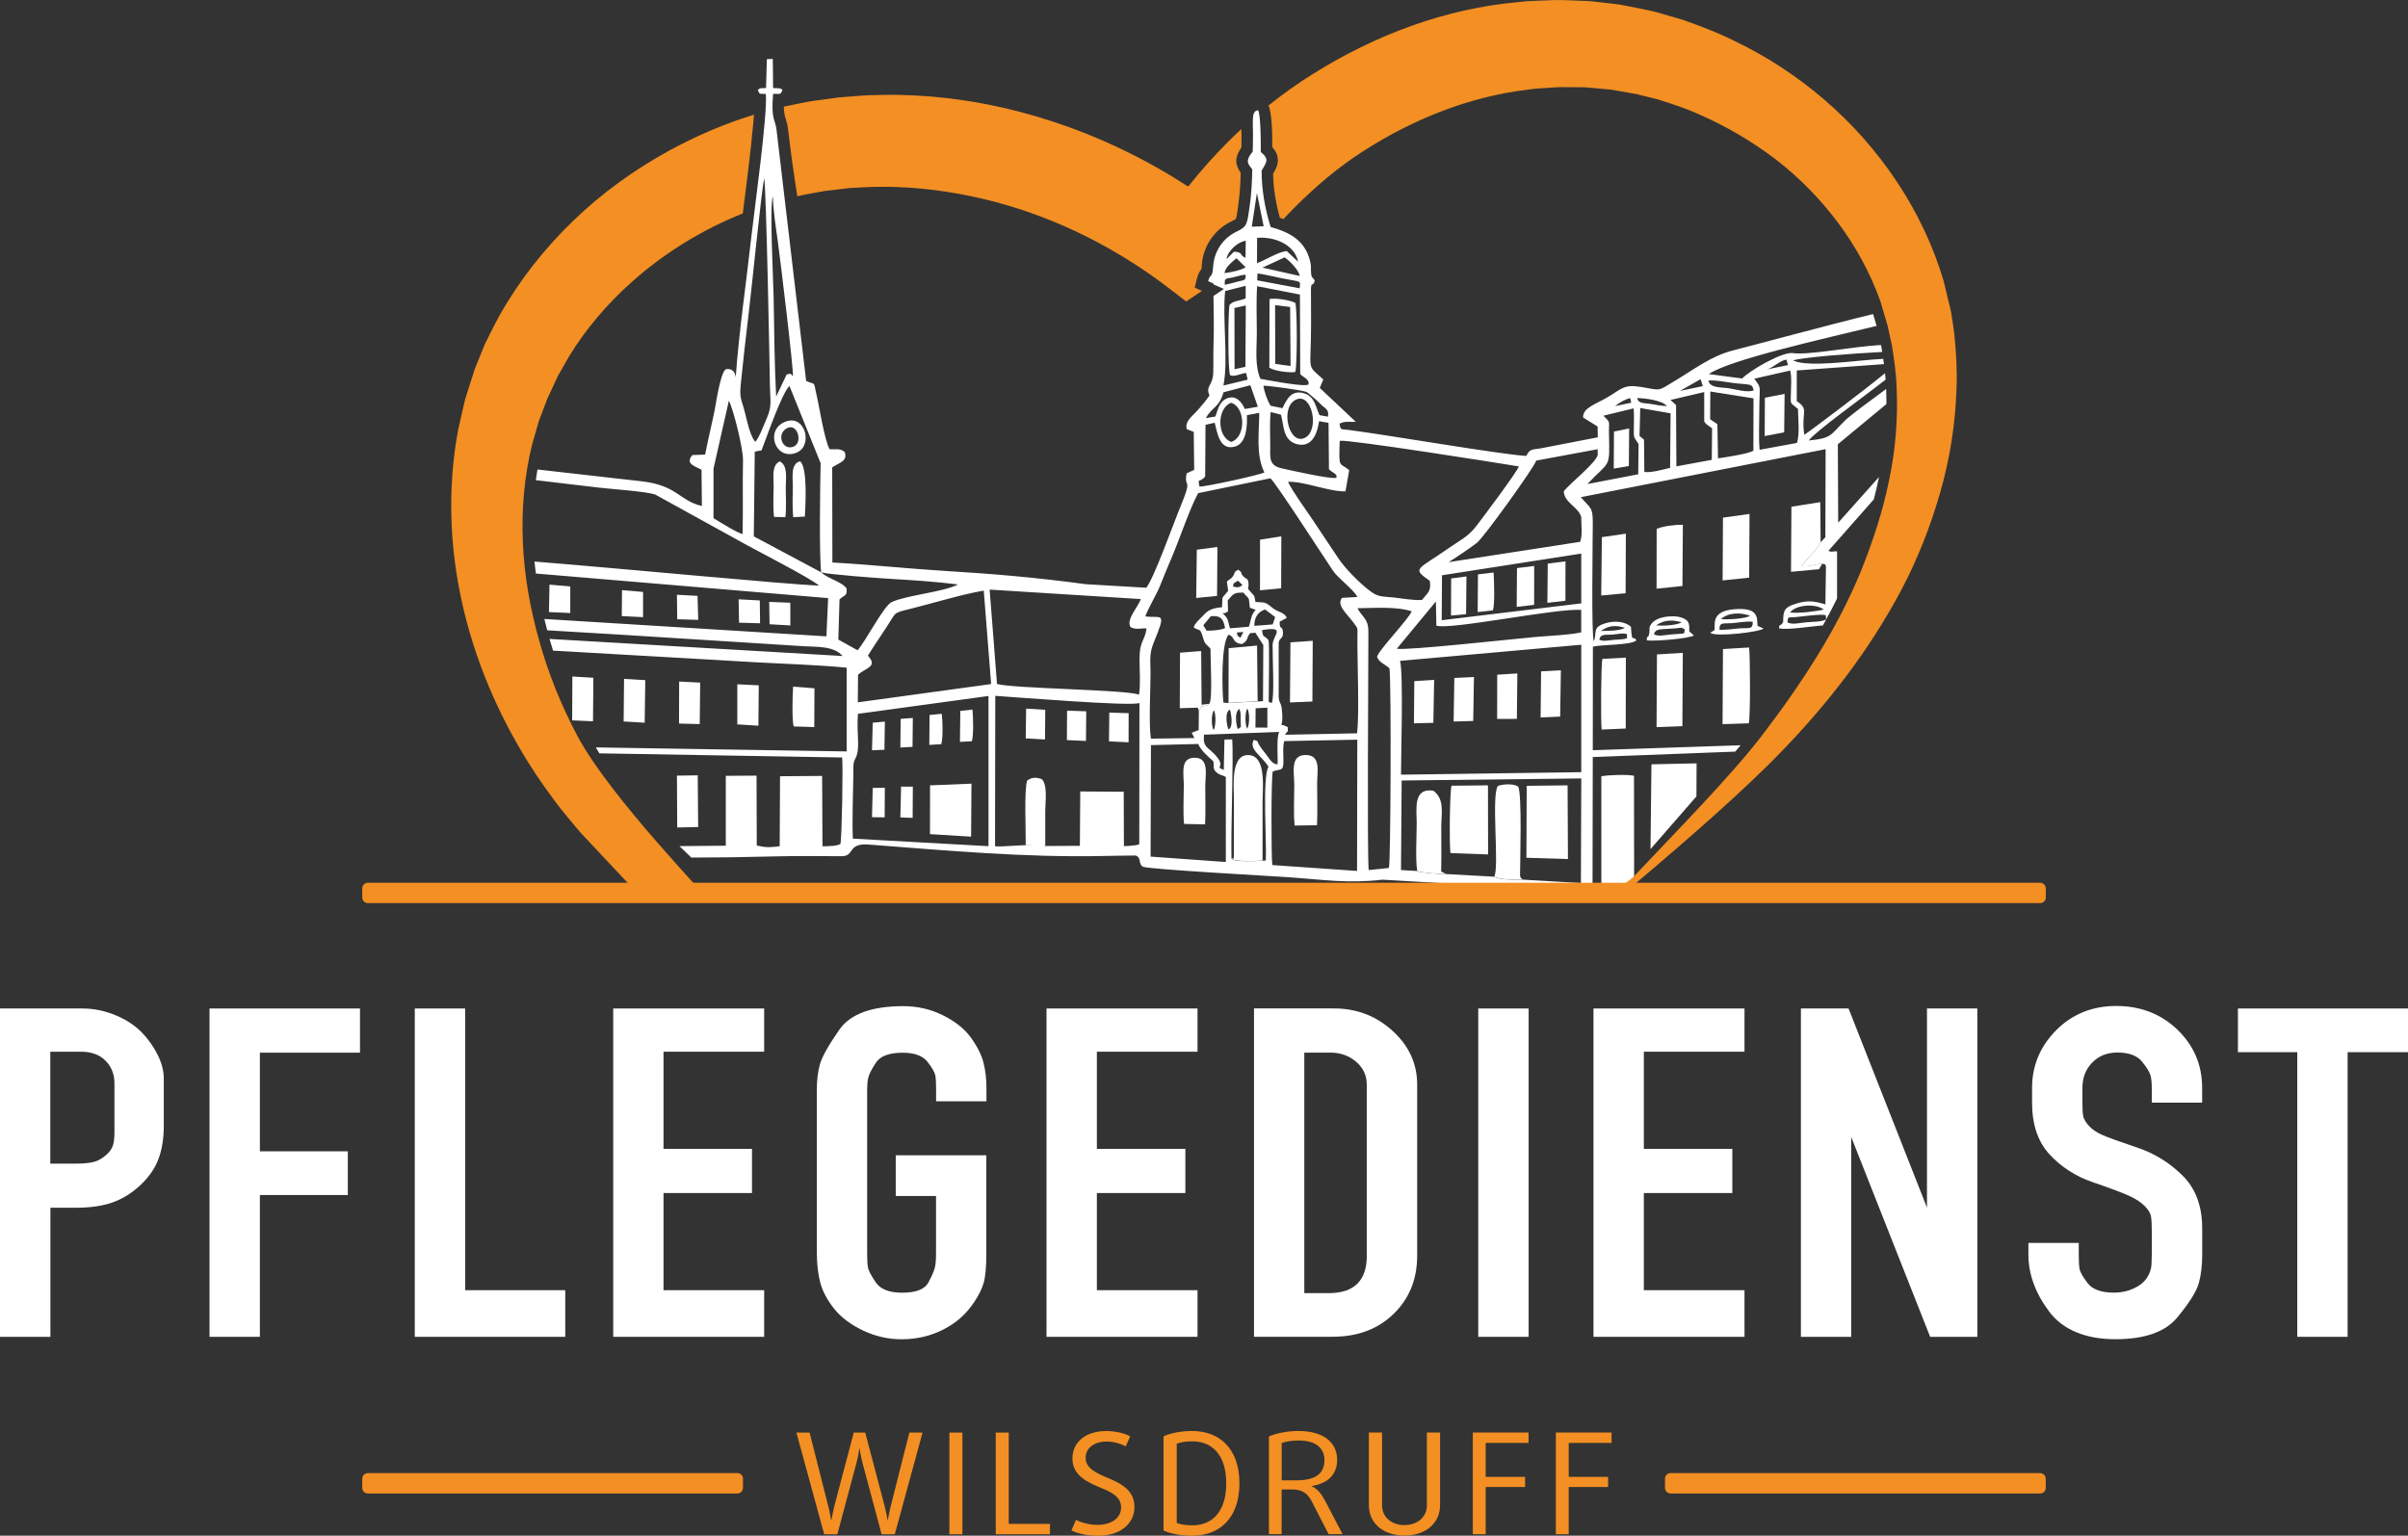 <?xml version="1.0" encoding="UTF-8"?>
<svg id="Ebene_2" data-name="Ebene 2" xmlns="http://www.w3.org/2000/svg" viewBox="0 0 401.68 256.22">
  <rect x="0" y="0" width="401.68" height="256.22" fill="#333333" stroke="none"/>
  <defs>
    <style>
      .cls-1, .cls-2 {
        fill: #f38f23;
      }

      .cls-1, .cls-2, .cls-3, .cls-4 {
        stroke-width: 0px;
      }

      .cls-1, .cls-4 {
        fill-rule: evenodd;
      }

      .cls-3, .cls-4 {
        fill: #fff;
      }
    </style>
  </defs>
  <g id="Ebene_1-2" data-name="Ebene 1">
    <path class="cls-4" d="m209.67,32.2l1.12,5.55-1.98.07.86-5.62Zm-80.2,33.96c-.28-5.42-.33-11.13-.42-16.57-.04-2.5-.73-15.52-.11-16.79,0,2.21.52,5.37.83,7.63.36,2.65,2.62,21.16,2.5,22.36-.52-.61-.23-.44-1.04-.32l-1.75,3.68Zm75.12-22.94c.22-1.38,1.9-2.89,3.22-3.05l-.05,2.85c-1.05-.44-.34-.94-1.91-1.03l-1.26,1.24Zm5.11-3.54c2.76-.24,6.24,1.04,6.84,3.99l-1.89-1.78c-1.54.14-3.4,1.47-4.97,2.01l.02-4.22Zm-5.45,5.88c.17-1.01,1.25-1.85,2.01-2.48l1.52,1.51c-.62.46-2.7.91-3.53.97Zm10.03-2.62c.79.5,2.42,2.16,2.52,3.1l-6.21-1.39,3.7-1.71Zm-9.96,4.57c-.1-1.2.11-.95,1.36-1.23.75-.17,1.41-.43,2.11-.44.02,1.04-.23.85-1.39,1.16-.69.18-1.39.39-2.07.52Zm9.42-1.1c3.55.72,3.14.28,3.06,1.69l-7.09-1.33.06-1.15c1.21.15,2.73.54,3.97.79Zm-5.95,1.27v2.09c-.99.48-2,.33-2.69,1.1-.26,1.18-.29,10.9.09,11.73.75.32,1.71-.26,2.67-.38l.26,1.12-4.04.98c.85-4.3-.2-11.14.29-15.77l3.43-.87Zm86.99,13.94c1.05-.32,2.1-1.43,3.2-1.63l.29.92-3.49.71Zm-86.97-10.66l-.06,10.24-1.81.4-.02-10.21,1.89-.43Zm2.43,12.24c-.97-2.3-.59-5.04-.59-7.54s-.12-5.37.05-7.91l7.14,1.39.05,13.28c.66.64,1.48.83,1.4,1.68-.32.61-7.11-.74-8.05-.9Zm88.38-1.37c.29,1.14.13,2.52.12,3.72-.02,2.03-.25,1.48,1.18,2.67.02,1.63.31,4.14-.16,5.68l-6.24,1.14c-.18-2.07-.05-4.25-.05-6.35,0-4.69.45-3.73-.84-5.51l5.99-1.36Zm-9.56,2.06c2.95.37,3.21.02,3.47,1.24-1.03.42-2.92-.16-4.15-.35-1.38-.21-3.12,0-3.41-1.29,1.28-.1,2.76.23,4.09.4Zm-5.38-.62l.37,1.15-3.82.8,3.45-1.96Zm-69.75,4.83l-1.97-.4c-.55-.86-1.08-2.34-1.2-3.35.93,0,6.4.73,7.15,1.04.31.13,1.92,1.55,2.2,1.85.89.97,1.67,1.01,1.39,2.28l-1.4-.26c-.68-1.48-.78-3.14-2.64-3.66-2.05-.57-2.8.99-3.53,2.5Zm-87.92,5.62c-.87-.87-1.41-3.57-1.74-4.86-.65-2.55-.96-2.3-.67-5.07.39-3.74.8-7.55,1.26-11.28.49-3.95,2.14-20.63,2.62-22.75.34,2.02.89,30.35.95,34.67.03,2.16.39,3.3-.5,5.29-.49,1.11-1.22,3.17-1.93,4Zm82.56-9.45l1.25,3.59-2.17.38c-.51-1.18-1.49-2.37-2.94-1.79-1.33.52-1.53,1.85-1.97,3.04l-1.59.27c1.01-1.9,2.21-1.68,2.94-4.31l4.49-1.18Zm69.51,3.47c-.94.01-1.84-.21-2.79-.36-1.09-.18-1.93.03-2.21-.97,1.42.05,4.01.33,5,1.33Zm6.2-2.33v4.89c.38.66.72.68,1.31,1.16l-.05,5.26-5.9,1.09-.06-10.24-.93-.84,5.63-1.32Zm-14.84,2.33c.64-.56,1.76-1.18,2.5-1.31l.16.76-2.66.56Zm3.06.39c.1,1.07.05,2.18.04,3.27-.01,1.9-.05,1.32.79,2.69l-.06,5.04-8.48,1.63c3.8-4.03,3.74-2.41,3.6-8.46-.05-1.99.37-1.73-.94-2.94l5.03-1.22Zm12.79-2.81l7.21,1.14-.02,8.76c-.99.51-4.56,1.07-5.9,1.25l-.1-5.7-1.21-.82.03-4.63Zm-69.07,1.34c2.64-1.17,3.91,5,1.53,6.34-2.72,1.52-4.36-5.09-1.53-6.34Zm-10.85,7.07c-2.42-.89-2.39-5.66,0-6.53,2.39.74,2.53,5.74,0,6.53Zm68.25-5.65l5.05.88-.08,9.1c-1.14.27-3.24.86-4.3.68l-.05-5.38-.75-.63.12-4.67Zm-7.12,6.87l.02.94c-.31,1.35-4.54,4.67-5.66,6.05-.02,1.85,2.41,2.63,2.9,4.29,0,1.26.25,3.13-.18,4.17l-21.93,3.39c1.46-.92,3.3-2.16,4.7-3.21,1.09-.81,9.65-12.7,9.9-13.73l10.24-1.9Zm-43.58,4.76c-.75.32-7.78-1.27-9.2-1.59-2.13-.49-1.83-1.87-1.83-3.79,0-1.73-.12-3.89.07-5.59l1.71.44c.51,1.55.2,4.34,2.74,4.94,2.5.58,3.33-1.86,3.63-3.85l1.57.28.07,7.74c.66.68,1.45.72,1.24,1.44Zm-85.93,15.78l-11.25-6,.16-14.11c.06-.02.14-.05.18-.06l.95-.18c.9-2.31,3.31-9.35,4.65-10.76l5.21,12.91c-.09,2.9-.26,16.06.1,18.19Zm95.4,4.19c-1.9-.21-2.47,0-3.98-1.17-1.67-1.29-3.97-3.59-5.18-5.39-1.41-2.11-2.82-4.23-4.23-6.34-1.1-1.65-3.43-4.85-4.15-6.39,2.59-.14,6.91,1.68,9.59,1.59l.62-3.54c-1.68-1.39-1.75-.09-1.58-4.9,1.42-.25,26.42,3.7,29.88,4.28-.33.97-5.95,8.44-7.01,9.83-1.47,1.95-2.76,2.44-4.72,3.82-5.23,3.67-6.21,3.29-3.12,5.44.23,1.79-.3,1.91-1.31,3.18-1.2.13-3.52-.27-4.83-.42Zm-22.34-30.79c0,3.25-.6,6.99.86,9.93-.58.39-9.96,2.43-10.82,2.36-.34-1.6-.05-.52.94-1.66l.06-8.64,1.53-.35c.45,1.68.81,4.69,3.38,3.98,1.97-.55,2.07-3.53,1.99-5.24l2.06-.39Zm-91.02,9.25l2.55-11.28c.8,1.53,2.4,8.09,2.36,9.93-.09,4.09.03,8.2-.07,12.3-.82-.12-3.97-2.1-4.85-2.64v-8.32Zm82.7,39.28c-.5.4-.63.31-1.36.46l-.39.79-.03,3.14-1.16.44.45.89-7.25.1c-.39-2.21-.07-8.28-.07-10.91,0-1.98-.26-3.21.51-5.07,2.23-5.44,1.37-4.04-1.37-4.42.15-.73,1.9-3.76,2.37-4.93.69-1.74,1.44-3.52,2.17-5.25,1.23-2.92,2.84-7.75,4.26-10.38l12.05-2.48c.73.49,8.76,12.91,10.41,15.37.93,1.39,3.3,3,4.12,4.43l-2.58.15c-1.01,1.21.96,2.8,1.81,3.99.92,1.29.77.79.76,2.51-.03,4.49.34,12.52-.05,16.1l-12.02.24c.47-.85.47-.13.46-1.26-2.07-1.15-.52,1.11-1.02-3.17-.11-.91-.41-.85-.5-1.79v-9.2c.19-.83.74-.56.71-1.6-.03-1.34-.58-.29-.55-1.85l1.18-.62c-.37-.99-1.46-.91-2.39-1.69-1.23-1.03-1.23-.87-2.83-.97-.18-.95-.03-.87-.7-1.58-.85-.91-.42-.49-.45-1.38-.05-1.1-.37-.79-.88-1.33-.57-.61-.02-.57-.87-1.1-.89.54-.36.4-.87,1.12-.32.46-.49.39-1,.87l.22,1.52c-1.2,1.59-.89.5-1.02,2.75-1.13.12-2.13.28-2.92,1.15-.55.61-1.68,1.54-1.81,2.22,1.08.72,1.03-.04,1.57,1.76.36,1.22.52.92,1.24,1.83-.04,1.67.37,8.2-.19,9.14Zm-64.74-21.93c1.18.36,9.53.97,11.26,1.07,3.78.22,7.83.48,11.56.95-2.38,1.26-8.4,1.75-11.05,2.93-1.34.6-4.37,6.58-5.71,8.05l-3.21-1.78.2-6.7c.8-.81,1.27-.44,1.19-1.8-.78-1.2-3.21-1.65-4.23-2.72Zm68.69,2.36c.08-.71.12-.48.83-.96l.74.7c-.54.5-.87.43-1.58.26Zm-15.6,12c0,1.94.2,4.18-.08,6.06-1.97-.86-21.07-1.01-23.69-1.8l-1.23-15.74,25.21,1.58c-.39,1.28-2.5,3.38-1.71,4.67.8.49,1.69.18,2.68.23-.31,2.16-1.18,2.07-1.17,4.99Zm73.69-17.5v8.32s-23.28,2.81-23.28,2.81l.05-7.5,23.23-3.62Zm34.82,9.84c1.02-1.34,4.32-1.52,5.64-.49-1.5.35-4.15.64-5.64.49Zm-93.81-1.99c.97-1.13,1.01-1.34,2.62-1.33,1.16,1.39.82.42,1.09,2.53l.97.34c-.82.85-.76,1.73-1.13,2.82l-3.16.27c-.41-1.33-.15-1.53-1.25-2.53.48.02.38.02.93-.29l-.06-1.81Zm27,11.32c.31,2.36.21,32.45-.1,33.3l-3.37.34c-.27-2.59-.05-33.81-.05-39.81,0-2.1-.91-2.23-1.83-3.87,2.63-.03,6.55-.33,9.05.52-.4,1.18-5.82,6.8-5.77,7.63.42.98,1.28,1.13,2.08,1.89Zm-22.55-7.1c0-1.28.49-2.28,1.79-2.74l1.69,1.27-.41,1.23-3.06.24Zm88.92-.59c.17-1.01-.04-.76,1.31-.87,1.37-.11,4.3-.57,5.11-.31l.04.7c-.82.43-2.19.37-3.21.47-1.38.13-2.49.44-3.23.01Zm-96.18-1.02c1.66-.15,2.12.45,2.38,1.99-.89.37-2.07.41-3.07.43l-.56-.91,1.25-1.5Zm65.07,2.46c1.3-.92,2.49-1.01,4.02-.52-.9.52-2.84.51-4.02.52Zm-27.52-4.92l.08,4.04c2.36.74,19.85-2.91,24.16-2.64v3.76c-2.23.46-5.46.57-7.8.78-4.27.39-21.04,2.24-22.96,1.95l6.52-7.89Zm-33.2,5.17l1.09-.07-.5.96c-.62-.48-.44-.21-.59-.89Zm5.81,11.77c-.66-.29-.48.13-.49-1.12-.01-1.68.16-8.9-.06-9.39-.73-.86-.92-.28-1.05-1.65,4.15-.7,1.77.84,1.75,2.47-.02,2.15.34,8.78-.14,9.69Zm54.66-10.57c.18-1.04,1.06-.74,2.24-.85.75-.07,1.78-.31,2.37-.05-.06.8.25.64-.69.82-.34.06-1.09.08-1.49.11-.83.07-1.84.33-2.43-.03Zm-122.01,2.67c.93-1.52,2.06-3.17,3.05-4.68,1.82-2.74.97-2.36,4.23-3.18,3.78-.95,8.32-2.35,12.04-2.99l1.23,15.59-22.24,3.05.04-4.6c1.29-1.2,3.36-1.3,1.65-3.18Zm118.99-1.81v21.25s-30.07.42-30.07.42c0-3.3.42-16.77-.16-18.99l30.23-2.69Zm-58.86,9.71l-.83-.06c-.23-2.03-.43-9.84.85-11.34,1.14.35.5,1.37,2.25,1.57,1.13-.66.63-.91,1.35-1.82l.88-.07,1.32,2.05-.05,9.37-.9.04-4.86.26Zm6.5.78v3.33s-1.99-.01-1.99-.01l.03-3.22,1.96-.1Zm-4.94,3.58c-.13-.27-.72-2.71.26-3.39.31.73.21,1.08.22,1.95,0,1.19.25,1.02-.48,1.43Zm1.58-.07c-.38-.67-.4-2.66.01-3.38.42.7.4,2.68-.01,3.38Zm-5.61.24c-.39-.69-.43-2.73.07-3.31.35.76.31,2.65-.07,3.31Zm2.49-.12c-.19-.26-.77-2.83.22-3.31.14.26.69,2.94-.22,3.31Zm5.65,21.91c-.89.05-4.86.25-5.16-.36-.11-5.05.35-16.69.13-19.89l-1.3.03-.11,5.06c-1.77-.65.68-.32-1.62-2.69-1.09-1.13-1.9-1.15-1.68-3.18l12.53-.46c-.48,1.07-.18,4.04-.26,5.39-.94.06-1.49-1.16-2.02-1.79-2.04-2.45-.74-1.89-1.94-2.28-.92,1.61,1.38,2.68,2.44,4.49-1.05,1.77-.28,12.71-.44,15.64l-.55.03Zm-45.69-27.5v25.07s-22.63-1.26-22.63-1.26c-.13-3.46.04-7.22.09-10.71.01-.79-.09-1.89.26-2.5,1.01-1.78.23-3.84.5-7.61l21.78-2.98Zm1.09,25.05l.04-25.06c3.14.19,22.66,1.79,24.05,1.19l-.03,23.56c-.84.52-8.43.41-9.93.27l-5.77.03c-1.04-.52-7.88.29-8.36.01Zm33.88-17.03c.63,1.28,1.52,1.92,2.53,2.89.19.87-.2,1.23.58,1.89.51.44.98.4,1.51.73v14.18s-12.55-.9-12.55-.9l.06-18.6,7.87-.19Zm26.55-.72l-.04,21.9-14.13-.98c-.21-1.3-.2-14.8.07-15.61,1.31-.52,1.77.11,1.78-1.76,0-1.07-.15-2.26.13-3.31l12.2-.24Zm27.57,23.35c-1.16.06-3.85.05-4.73-.49l-8.05-.44c-.75.04-4.3-.21-4.83-.51l-2.67-.16.11-14.94,29.96-.34-.06,17.45-9.74-.57Zm17.2,1.08c-1.05-.04-5.23-.12-5.53-.42l.04-21.11,23.77-.91c.3-.35.59-.71.89-1.06l-24.66.83.02-17.28c1.57-.38,6.37-.22,7.26-1.05-.67-1.06-.69.8-.92-2.29-1.09-.92-2.8-.99-4.19-.58-2.37.7-1.39,1.51-2,3.03-.42-1.04-.18-16.36-.17-19.63.01-2.82-.3-2.43-1.99-4.42l40.83-8.01-.04,14.69-.81.87c-.72,1.48-2.28,2.62-3.14,3.99,1.14.11,2.32-.32,3.43-.47.87.4.37-.19.62.55l-.1,6.27c-1.76-.54-2.96-.73-4.84-.14-1.98.62-2.21,1.1-2.2,3.09-.59.98-.59.05-.7,1.03,1.4.35,5.2-.32,7.33-.47.83-1.48,1.61-2.98,2.36-4.5v-7.86c-.87-.04-.82.19-1.45-.08l7.58-8.59c.3-1.15.57-2.31.81-3.48l.05-.25-6.8,7.62-.06-13.09,8.1-6.7c0-.83-.01-1.65-.04-2.48v-.04c-2.56,1.89-5.86,4.29-6.85,5.25-2.46,2.38-2.11,2.97-6.06,3.34,1.08-1.49,8.47-6.75,12.82-10.15-.03-.36-.06-.72-.1-1.07-3.93,3.21-12.79,9.87-13.46,10.27-.6-3.74.91-4.21-1.26-5.61v-5.12s14.54-1.06,14.54-1.06c-.04-.29-.08-.59-.12-.88-4.58.23-12.26,1.51-15.04.28,1.03-.49,10.02-1.19,14.87-1.43-.04-.28-.09-.57-.14-.85l-.07-.31c-4.43.22-12.22,1.75-14.67,1.35-1.74-.28-7.24,2.91-8.48,4.24l-5.56-.74c3.39-2.38,19.15-5.88,27.99-8.04l-.04-.12-.55-1.85c-7.3,1.76-19.13,4.99-23.35,6.06-3.66.93-6.5,3.16-9.74,5.1-2.98,1.79-2.16,1.57-5.69.99-2.83-.46-3.19.36-5.52,1.73-1.95,1.15-4.18,1.78-4.07,3.38l2.42,1.5.03,1.8-9.44,1.83c-1.47.28-1.85-.01-2.5,1.28-4.21-.24-22.94-3.47-29.55-4.33-1.36-.18-1.4.13-1.59-1.04.78-.49,1.81-.28,2.72-.31l-6.02-5.67.59-1.41c-2.91-2.67-2.04-.95-2.04-9.43l-.02-5.64c.09-1.44.18-.17.64-1.37-.37-.77-.53-.34-.62-1.31-.08-.78.07-1.06-.15-1.94-.85-3.49-3.34-4.84-6.6-5.75-.92-3.03-1.51-6.14-1.5-9.39.74-1.37,1.41-1.83-.15-3.14.04-1.24.01-6.09-.43-6.94-1.29.09-.77,2.12-.87,5.12-.09,2.57.16,1.32-.52,2.43-.69,1.12-.18,1.51.41,2.31-.04,1.99-.13,3.99-.41,5.97-.45,3.18-.41,3.57-2.16,4.39-2.31,1.09-3.79,3.32-3.95,5.81-.14,2.15-.5,1.13-.84,2.48l.89.39v.15s1.74.76,1.74.76l-1.74,1.17c.02,2.63.11,5.25.01,7.86-.06,1.65,0,3.3-.05,4.96-.07,2.25-1.35,2.14-.62,3.78-.5.77-1.59,2.04-2.23,2.73-.81.87-1.93,1.68-1.56,2.89l1.16.46.07,6.33-1.26.59c-.5,2.64,1.06.49-.9,5.22-1.2,2.89-4.56,12.32-5.83,13.86l-10.09-.59c-8.11-1.1-15.29-1.72-23.4-2.21-6.3-.38-12.56-1.07-18.87-1.41l-.03-15.87c1.2-.8,2.66-1.07,2.07-2.58-.83-.67-1.43-.35-2.53-.46-.9-1.86-1.63-6.82-2.19-9.22-.54-2.32-.03-1.38-1.7-2.17l-4.93-41.82c-.22-2-.95-1.57-.58-6.06,1.12-.09,1.23.29,1.57-.71-.66-.38-.71-.19-1.57-.27l-.05-4.86-.99.04-.14,4.82c-.88.07-.72-.11-1.37.26.32.95.28.63,1.34.72.29,3.55-1.85,18.82-2.39,23.6-.86,7.74-2.08,15.98-2.64,23.69-.1-.95-.56-1.48-1.59-1.38-.94.37-1.7,5.76-1.92,6.86-.5,2.46-1.12,4.97-1.59,7.41l-2.12.07c-1.31,1.51.55,1.9,1.52,2.45l.06,6.05c-3.76-.87-4.08-3.41-9.96-4.11-1.73-.21-9.46-1.06-17.47-1.98-.1.59-.19,1.19-.27,1.78l10.49,1.24c2.19.26,7.61.61,9.39,1.14l13.76,7.59c2.25,1.31,12.56,6.55,13.59,7.63-6.19-.28-32.39-2.81-47.45-4.02.06.67.14,1.34.23,2l48.75,4.1-.29,6.38-47.05-2.9c.15.63.31,1.26.48,1.89,14.23.81,38.22,2.39,42.82,2.66,2.04.12,5.06-.07,6.44,1.63l-48.87-2.85c.18.65.38,1.3.58,1.95l17.77,1.02c5.25.28,10.49.61,15.74.91,5.08.29,10.49.43,15.47.92v13.97s-41.84-.67-41.84-.67c.19.33.39.66.59.99l40.49.69c.18,1.18-.04,13.43-.28,14.43-1.1.66-5.2.26-6.78.3-1.12.03-2.28-.06-3.37.08-1,.14-2.26.25-3.22-.01l-.6-.11-5.17.03-7.71.07,1.98,1.91c5.06-.01,8.56-.06,13.59-.19,3.8-.1,7.69-.05,11.5-.04,2.2.01.89-2.22,4.5-1.94,13.04.99,25.78,2.17,38.87,1.91.58-.01,5.56-.11,5.65-.08,1.04.33.37,1.35,1.2,1.86.7.43,21.71,1.58,24.05,1.74,6.29.44,10.09,1.1,15.96.43l40.51,2.36c-.08-.15.03-.04-.01-.21-.1-.41-.07-.79.05-1.13Z"/>
    <polygon class="cls-4" points="275.48 127.52 275.33 140.76 275.32 141.67 282.98 132.88 283.01 127.36 275.48 127.52"/>
    <path class="cls-4" d="m265.67,147.41c.45.43,2.89.41,3.8.46,1.13.05,1.32.31,2.24.24l.88-.36-.02-18.32c-1.01-.24-4.4-.14-5.45.09v17.93s-1.45-.04-1.45-.04Z"/>
    <path class="cls-4" d="m126.84,141.63c.96.27,2.22.15,3.22.01,1.09-.15,2.25-.06,3.37-.09,1.58-.04,5.68.37,6.78-.31l-3.01.04-.06-11.82-7.02.05-.06,11.9-2.71-.02-.52.24Z"/>
    <polygon class="cls-4" points="254.62 143.11 261.55 143.33 261.49 131.03 254.67 131.11 254.62 143.11"/>
    <path class="cls-4" d="m205.45,143.22c.3.61,4.28.42,5.16.36.01-3.3,0-6.61,0-9.91,0-1.96.65-7.31-2.09-7.67-3.32-.44-2.69,5.3-2.69,7.22,0,3.22,0,6.45,0,9.67-.17.59.19.32-.39.33"/>
    <path class="cls-4" d="m242.13,131.1c-.31,1-.38,10.01-.18,11.23l6.28.23-.02-11.53-6.07.06Z"/>
    <path class="cls-4" d="m180.13,141.67c1.5.15,9.09.26,9.93-.29h-2.58s-.03-9.28-.03-9.28l-7.25-.05-.07,9.62Z"/>
    <path class="cls-4" d="m249.27,146.25c.88.55,3.57.56,4.73.49-.65-.65-.21.01-.44-.7,0-2.28.36-13.6-.32-14.82-.88-.5-2.41-.43-3.38-.09-1.14,1.59.27,13.55-.6,15.11"/>
    <polygon class="cls-4" points="121.07 141.74 126.24 141.7 126.2 129.41 121.07 129.44 121.07 141.74"/>
    <polygon class="cls-4" points="155.14 131.03 155.13 139.17 161.99 139.59 162.05 130.75 155.14 131.03"/>
    <path class="cls-4" d="m287.41,108.28l-.07,12.54,4.38-.14c.28-1.33.23-11.12.05-12.65l-4.36.26Z"/>
    <path class="cls-4" d="m236.39,145.31c.53.3,4.08.55,4.83.51l-.82-.42c.06-2.46.02-4.98.02-7.45,0-2.34.61-4.54-1.31-6.03-3.43-.54-2.79,3.07-2.79,5.35,0,2.15-.23,6.1.08,8.03"/>
    <polygon class="cls-4" points="276.4 109.19 276.33 121.32 280.64 121.15 280.71 108.92 276.4 109.19"/>
    <path class="cls-4" d="m303.99,94c-1.11.14-2.29.57-3.43.47.86-1.37,2.42-2.51,3.14-3.99l-.06-6.7-4.81.76-.07,10.86,4.67-.43.56-.97Z"/>
    <path class="cls-4" d="m267.3,109.93c-.25.92-.28,10.58-.13,11.79l4.02-.17.02-11.83-3.9.21Z"/>
    <polygon class="cls-4" points="287.41 86.36 287.35 96.84 291.78 96.38 291.84 85.75 287.41 86.36"/>
    <path class="cls-4" d="m276.35,88.25l-.02,9.97,4.32-.45.07-10.22c-1.17-.02-3.37.22-4.36.7"/>
    <polygon class="cls-4" points="204.93 117.27 209.79 117 209.69 107.71 204.95 108.14 204.93 117.27"/>
    <path class="cls-4" d="m219.69,137.68c.11-2.23.02-4.67.02-6.92,0-2.04.72-4.82-1.96-4.79-2.6.03-1.85,2.95-1.85,5.01s-.15,4.78.06,6.76l3.73-.06Z"/>
    <polygon class="cls-4" points="267.21 89.62 267.1 99.36 271.17 98.98 271.21 89.04 267.21 89.62"/>
    <path class="cls-4" d="m197.51,137.47l3.51.07c.11-2.1.03-4.31.03-6.33,0-1.88.71-4.77-1.73-4.79-2.5-.02-1.85,2.61-1.85,4.56,0,2.14-.15,4.38.04,6.49"/>
    <path class="cls-4" d="m174.36,141.13c0-1.96,0-3.92,0-5.88,0-1.41.43-4.3-.58-5.25-.93-.34-1.62-.35-2.43.23-.54,1.35-.21,8.69-.25,10.78l3.27.12Z"/>
    <polygon class="cls-4" points="215.26 107.17 215.18 117.2 218.92 117.04 218.98 106.91 215.26 107.17"/>
    <path class="cls-4" d="m199.99,118.67l.39-.79c.73-.15.86-.06,1.36-.46l-1.3.16-.07-8.96-3.53.28-.04,9.26,3.01-.09.19.6Z"/>
    <polygon class="cls-4" points="210.19 90.04 210.18 98.49 213.71 98.15 213.74 89.48 210.19 90.04"/>
    <polygon class="cls-4" points="112.97 138.06 116.46 137.98 116.39 129.36 112.92 129.41 112.97 138.06"/>
    <path class="cls-4" d="m211.74,61.35c.88.57,3.34.88,4.33.71.33-1.08.33-10.46.01-11.52-.89-.48-3.36-.87-4.31-.64l-.03,11.45Zm.99-.64l-.03-9.8,2.51.31.07,9.85-2.55-.35Z"/>
    <polygon class="cls-4" points="199.64 91.72 199.54 99.77 203.02 99.42 203.08 91.26 199.64 91.72"/>
    <polygon class="cls-4" points="95.44 120.19 98.92 120.34 98.98 113.08 95.48 112.87 95.44 120.19"/>
    <polygon class="cls-4" points="257.07 112.01 256.99 119.7 260.25 119.56 260.37 111.83 257.07 112.01"/>
    <polygon class="cls-4" points="104.03 120.37 107.54 120.58 107.64 113.48 104.1 113.27 104.03 120.37"/>
    <polygon class="cls-4" points="249.75 112.57 249.74 119.95 253.03 119.94 253.11 112.36 249.75 112.57"/>
    <polygon class="cls-4" points="113.27 120.72 116.72 120.81 116.8 113.89 113.29 113.71 113.27 120.72"/>
    <polygon class="cls-4" points="122.99 120.86 126.51 121.08 126.57 114.34 122.99 114.17 122.99 120.86"/>
    <polygon class="cls-4" points="242.48 120.38 245.75 120.29 245.87 112.95 242.6 113.11 242.48 120.38"/>
    <path class="cls-4" d="m132.39,121.2l3.44.11.03-6.47-3.56-.28c-.1,1.34-.21,5.54.09,6.64"/>
    <polygon class="cls-4" points="235.92 113.64 235.86 120.68 239.1 120.6 239.23 113.44 235.92 113.64"/>
    <polygon class="cls-4" points="294.4 66.36 294.37 72.75 297.62 72.13 297.69 65.72 294.4 66.36"/>
    <polygon class="cls-4" points="258.18 94.03 258.12 100.58 261.13 100.23 261.14 93.66 258.18 94.03"/>
    <polygon class="cls-4" points="253.05 94.78 253 101.26 255.91 100.91 255.92 94.43 253.05 94.78"/>
    <path class="cls-4" d="m286.02,105.1l-.74.49c.96.73,8.36-.16,8.89-.72l-1-.46c-.07-1.45.15-3.1-3.92-2.76-3.77.32-3.17,2.41-3.23,3.45m1.04-1.81c1.31-1.14,3.27-1.12,4.88-.55-.83.51-3.8.66-4.88.55Zm-.23,1.79c-.07-1.38.74-.99,2.2-1.12,1.1-.1,2.28-.32,3.34-.23.06,1.4-.7.98-2.2,1.11-1.1.1-2.25.27-3.34.24Z"/>
    <path class="cls-4" d="m133.46,76.97c-1.6.39-1.21,2.65-1.21,4.09,0,1.71-.11,3.48.06,5.23l1.95-.1c.09-1.86.5-8.14-.8-9.23"/>
    <path class="cls-4" d="m129.12,86.24l1.89.05c.19-1.63.06-3.37.06-5,0-1.37.41-3.65-1.01-4.31-1.36.67-1.01,2.56-1.01,4.08,0,1.7-.14,3.52.07,5.17"/>
    <path class="cls-4" d="m246.54,95.83l-.05,6.29,2.55-.29c.34-1.09.18-4.99.11-6.31l-2.62.31Z"/>
    <path class="cls-4" d="m274.71,106.84c1.18.19,7.01-.28,7.85-.82l-.77-.68c0-1.12.08-1.75-1.1-2.23-.89-.36-2.13-.34-3.07-.16-.79.15-1.69.48-2.18,1.17-.47.68-.2.75-.31,1.43-.23,1.38-.41.1-.43,1.28m1.55-2.48c1.3-.94,2.76-.98,4.28-.52-.93.53-3.06.6-4.28.52Zm-.35,1.48c.25-1.07,1.3-.78,3.68-1,1.04-.1.78-.22,1.49.21-.35.87.56.56-2.38.82-.99.09-2.06.38-2.78-.03Z"/>
    <polygon class="cls-4" points="171.1 123.19 174.32 123.38 174.36 118.43 171.17 118.23 171.1 123.19"/>
    <polygon class="cls-4" points="91.57 102.12 95.13 102.28 95.13 97.85 91.66 97.54 91.57 102.12"/>
    <polygon class="cls-4" points="242.07 96.51 242.04 102.7 244.56 102.47 244.62 96.17 242.07 96.51"/>
    <path class="cls-4" d="m130.75,70.47c-3.18,1.54-1.28,6.43,2.11,5.06,2.91-1.17,1.39-6.76-2.11-5.06m.72.89c1.62-.64,2.52,2.64.8,3.2-1.88.61-2.85-2.39-.8-3.2Z"/>
    <polygon class="cls-4" points="177.97 123.48 181.15 123.62 181.2 118.68 178 118.56 177.97 123.48"/>
    <polygon class="cls-4" points="269.23 72 269.19 78.18 271.71 77.75 271.76 71.48 269.23 72"/>
    <polygon class="cls-4" points="184.99 123.69 188.26 123.85 188.27 118.99 185.04 118.89 184.99 123.69"/>
    <polygon class="cls-4" points="103.72 102.79 107.27 102.97 107.27 98.76 103.76 98.46 103.72 102.79"/>
    <polygon class="cls-4" points="112.97 103.32 116.47 103.42 116.36 99.42 112.92 99.23 112.97 103.32"/>
    <polygon class="cls-4" points="123.28 103.89 126.79 103.99 126.74 100.18 123.21 99.99 123.28 103.89"/>
    <polygon class="cls-4" points="128.37 104.15 131.84 104.35 131.83 100.56 128.31 100.42 128.37 104.15"/>
    <path class="cls-4" d="m160.19,118.61l-.06,5.17,1.99-.11c.31-1.06.21-4.12.1-5.28l-2.03.22Z"/>
    <path class="cls-4" d="m155.06,119.29l-.04,4.99,2-.12c.3-1.1.23-3.91.07-5.07l-2.03.2Z"/>
    <polygon class="cls-4" points="150.19 136.38 152.24 136.46 152.27 131.25 150.31 131.24 150.19 136.38"/>
    <polygon class="cls-4" points="145.46 136.34 147.57 136.37 147.6 131.43 145.58 131.46 145.46 136.34"/>
    <polygon class="cls-4" points="150.24 119.93 150.19 124.72 152.22 124.61 152.27 119.79 150.24 119.93"/>
    <polygon class="cls-4" points="145.58 120.58 145.46 125.18 147.53 125.09 147.61 120.39 145.58 120.58"/>
    <path class="cls-1" d="m278.67,245.78h61.65c.51,0,.93.42.93.93v1.54c0,.51-.42.93-.93.93h-61.65c-.51,0-.93-.42-.93-.93v-1.54c0-.51.42-.93.93-.93"/>
    <path class="cls-1" d="m211.62,17.59c2.37-1.9,4.84-3.67,7.42-5.27,10.27-6.43,21.96-10.89,34.24-11.97,1.52-.22,3.07-.2,4.6-.28,1.53-.1,3.07-.06,4.61.01l2.31.09h.29s.14.02.14.02l.43.04.51.06,1.03.12,2.06.24,1.03.13,1.19.23c1.59.32,3.22.62,4.76,1l4.43,1.29c2.89,1.02,5.77,2.09,8.5,3.45,11.02,5.26,20.54,13.44,27.27,23.6,3.37,5.07,6.03,10.63,7.77,16.5l1.08,4.46.13.56.08.43.04.26.16,1.02.29,2.06c.33,3.19.5,6.19.38,9.17-.19,5.97-1.13,11.85-2.75,17.46-1.62,5.61-3.75,11.02-6.43,16.11-5.39,10.17-12.4,19.18-20.2,27.19-6.08,6.32-15.95,14.9-24.03,21.72-.69.59-1.56,2.34-2.38,2.05l-.74-.26c-1.04-.37,1.87-1.98,2.68-2.83,7.18-7.61,16.13-16.7,21.3-23.41,6.63-8.66,12.61-17.78,16.63-27.61,1.97-4.92,3.62-9.93,4.66-15.04,1.08-5.09,1.49-10.26,1.28-15.32-.08-2.55-.44-5.05-.82-7.33l-.44-2.01-.22-1.01-.05-.25-.03-.13c-.03-.17.03.16.02.11l-.02-.06-.13-.44-1.05-3.54c-1.66-4.64-4.05-9.02-7-12.99-2.96-3.96-6.45-7.55-10.39-10.59-3.95-3.01-8.25-5.54-12.77-7.52-2.25-1.03-4.59-1.78-6.93-2.52l-3.56-.89-3.36-.59-.85-.15-1.03-.09-2.06-.19-1.03-.09-.52-.05h-.06c-.29-.03.32.02.24.02h-.34s-1.83-.01-1.83-.01c-1.22-.03-2.44-.03-3.66.09-1.22.11-2.44.1-3.65.32-9.74,1.15-19.17,4.93-27.5,10.3-4.19,2.68-7.98,5.94-11.48,9.44-.6.61-1.19,1.22-1.77,1.85-.2-.07-.4-.14-.6-.21-.67-2.41-1.09-4.86-1.13-7.37.39-.67.77-1.28.79-2.15.03-.92-.36-1.65-.93-2.28.02-2.05-.05-5.68-.62-6.93m-80.84.18c1.48-.33,2.98-.6,4.47-.9l4.75-.64c1.73-.13,3.51-.3,5.2-.37,1.66-.01,3.33-.1,4.98-.04,6.64.14,13.23,1.08,19.61,2.73,10.07,2.61,19.66,6.85,28.33,12.51l.17-.04c2.04-2.58,4.23-5.03,6.55-7.35.73-.73,1.48-1.45,2.24-2.16.02.7.05,1.37.03,1.92-.01.38,0,.77-.01,1.15-.08.11-.15.22-.23.35-.99,1.61-.72,2.63.11,3.89-.05,1.71-.14,3.43-.38,5.12-.05.39-.27,2.28-.45,2.58-.11.11-.49.28-.63.35-2.92,1.37-4.84,4.2-5.04,7.41-.01.16-.02.42-.06.61-.38.47-.57.89-.73,1.53l-.39,1.56,1.22.53-2.64,1.77-2.69-2.07c-8.7-6.71-18.73-11.8-29.32-14.58-5.29-1.38-10.7-2.23-16.12-2.44-1.35-.08-2.7-.01-4.06-.03-1.32.03-2.55.14-3.83.19l-4.23.49c-1.31.25-2.63.45-3.94.74-.22.05-.45.1-.67.15-.58-3.59-1.1-7.33-1.56-11.24-.08-.65-.22-1.2-.42-1.82-.2-.62-.27-1.27-.27-1.92Zm-23.1,132.62c-.36,0-.51-.51-.77-.77l-10.15-10.82-2.98-3.58c-1.94-2.5-3.88-5.2-5.54-7.86-10.39-16.53-15.43-36.43-11.77-55.83l1.12-4.89,1.52-4.8.1-.3.2-.49.21-.52.43-1.05.85-2.1c.79-1.57,1.57-3.2,2.41-4.72,3.3-5.86,7.49-11.18,12.29-15.81,4.79-4.65,10.25-8.57,16.09-11.77,4.48-2.44,9.2-4.46,14.1-5.97-.04.44-.08.87-.11,1.26-.21,2.42-.49,4.85-.77,7.26-.31,2.65-.67,5.31-.99,7.96-6.82,2.73-13.2,6.65-18.66,11.56-4.01,3.59-7.52,7.72-10.31,12.27l-1.86,3.26-1.79,3.85-1.42,3.76-1.11,3.88c-1.29,5.24-1.78,10.74-1.54,16.26.22,5.53,1.21,11.07,2.74,16.49,1.51,5.43,3.65,10.73,6.32,15.77,5.6,10.58,22.7,27.79,22.08,27.78l-10.66-.08Z"/>
    <path class="cls-1" d="m61.36,147.28h278.97c.51,0,.93.42.93.93v1.54c0,.51-.42.93-.93.93H61.36c-.51,0-.93-.42-.93-.93v-1.54c0-.51.42-.93.93-.93"/>
    <path class="cls-1" d="m61.36,245.78h61.65c.51,0,.93.42.93.93v1.54c0,.51-.42.93-.93.93h-61.65c-.51,0-.93-.42-.93-.93v-1.54c0-.51.42-.93.93-.93"/>
    <path class="cls-3" d="m17.85,192.57c.53-.49.87-1.02,1.02-1.57.15-.55.22-1.24.22-2.06v-8.19c0-1.54-.5-2.8-1.5-3.79-1-1-2.36-1.49-4.07-1.49h-5.13v18.67h4.42c1.18,0,2.14-.1,2.87-.29.74-.19,1.46-.63,2.17-1.28M0,223.04v-54.78h13.79c1.71,0,3.42.33,5.13.98,1.71.67,3.14,1.53,4.29,2.59,1.15,1.08,2.12,2.35,2.92,3.84.8,1.47,1.19,2.91,1.19,4.27v7.98c0,2.03-.29,3.84-.88,5.43-.59,1.6-1.61,3.06-3.05,4.41-1.44,1.34-3,2.29-4.68,2.88-1.68.57-3.64.86-5.88.86h-4.42v21.54H0Z"/>
    <polygon class="cls-3" points="34.95 223.04 34.95 168.26 60.05 168.26 60.05 175.63 43.35 175.63 43.35 192.09 58.02 192.09 58.02 199.38 43.35 199.38 43.35 223.04 34.95 223.04"/>
    <polygon class="cls-3" points="94.29 223.04 69.19 223.04 69.19 168.26 77.59 168.26 77.59 215.26 94.29 215.26 94.29 223.04"/>
    <polygon class="cls-3" points="127.47 215.26 127.47 223.04 102.29 223.04 102.29 168.26 127.47 168.26 127.47 175.47 110.68 175.47 110.68 191.68 125.44 191.68 125.44 199.05 110.68 199.05 110.68 215.26 127.47 215.26"/>
    <path class="cls-3" d="m162.51,217.24c-1.3,1.97-3,3.49-5.13,4.57-2.12,1.09-4.45,1.64-6.98,1.64-2.24,0-4.39-.49-6.45-1.47-2.06-.98-3.67-2.2-4.82-3.64-1.15-1.45-1.91-2.89-2.3-4.34-.38-1.45-.57-3.1-.57-4.95v-27.35c0-1.47.16-2.83.49-4.05.32-1.23,1.4-3.17,3.23-5.81,1.83-2.65,5.39-3.97,10.69-3.97,2.36,0,4.57.5,6.63,1.53,2.06,1.02,3.62,2.28,4.68,3.75,1.06,1.47,1.75,2.87,2.08,4.15.32,1.3.49,2.69.49,4.2v2.25h-8.4v-2.22c0-.9-.04-1.6-.13-2.1-.09-.5-.52-1.27-1.3-2.27-.8-1.01-2.17-1.52-4.14-1.52-2.27,0-3.76.56-4.48,1.68-.74,1.12-1.15,1.97-1.27,2.51-.12.55-.18,1.17-.18,1.88v27.41c0,1.04.04,1.82.13,2.33.09.52.52,1.36,1.31,2.51.78,1.15,2.24,1.72,4.39,1.72,2.31,0,3.79-.57,4.39-1.72.62-1.15.97-1.99,1.09-2.54.12-.55.18-1.31.18-2.29v-9.58h-6.72v-6.8h15.11v16.34c0,2.28-.15,3.93-.44,4.94-.29,1.01-.82,2.07-1.59,3.22"/>
    <polygon class="cls-3" points="199.76 215.26 199.76 223.04 174.57 223.04 174.57 168.26 199.76 168.26 199.76 175.47 182.97 175.47 182.97 191.68 197.73 191.68 197.73 199.05 182.97 199.05 182.97 215.26 199.76 215.26"/>
    <path class="cls-3" d="m227.99,209.5v-28.53c0-1.54-.59-2.81-1.78-3.83-1.19-1.01-2.62-1.52-4.3-1.52h-4.34v40.13h4.08c4.23,0,6.35-2.09,6.35-6.25m-5.48-41.25c3.77,0,7.03,1.24,9.77,3.74,2.74,2.48,4.11,5.49,4.11,8.99v28.5c0,3.94-1.31,7.19-3.93,9.73-2.62,2.55-6.02,3.82-10.21,3.82h-13.08v-54.78h13.34Z"/>
    <rect class="cls-3" x="246.59" y="168.26" width="8.4" height="54.78"/>
    <polygon class="cls-3" points="291 215.26 291 223.04 265.81 223.04 265.81 168.26 291 168.26 291 175.47 274.21 175.47 274.21 191.68 288.97 191.68 288.97 199.05 274.21 199.05 274.21 215.26 291 215.26"/>
    <polygon class="cls-3" points="321.97 223.04 308.8 189.69 308.8 223.04 300.41 223.04 300.41 168.26 308.36 168.26 321.44 201.48 321.44 168.26 329.84 168.26 329.84 223.04 321.97 223.04"/>
    <path class="cls-3" d="m346.76,209.37c0,1.04.04,1.82.13,2.33.09.52.53,1.31,1.34,2.37.8,1.06,2.27,1.6,4.4,1.6,1.18,0,2.28-.23,3.3-.7,1-.46,1.74-1.06,2.22-1.8.47-.74.72-1.5.75-2.29.03-.79.04-1.32.04-1.6v-3.85c0-1.09-.04-1.91-.13-2.46-.09-.55-.44-1.13-1.06-1.76-.62-.63-1.5-1.2-2.65-1.72-1.15-.52-3.15-1.27-6.01-2.25-2.86-.98-5.26-2.53-7.2-4.63-1.94-2.1-2.92-4.98-2.92-8.64v-2.46c0-3.71,1.34-6.92,4.02-9.62,2.68-2.7,6.02-4.05,10.03-4.05s7.47,1.32,10.21,3.97c2.74,2.65,4.11,5.88,4.11,9.7v2.46h-8.4v-2.46c0-.76-.06-1.42-.18-1.97-.12-.55-.59-1.34-1.41-2.37-.82-1.04-2.21-1.56-4.15-1.56-1.71,0-3.11.56-4.2,1.68-1.09,1.12-1.63,2.53-1.63,4.22v2.46c0,1.04.04,1.79.13,2.25.09.46.4,1,.93,1.6.53.6,1.3,1.12,2.3,1.56,1,.44,2.93,1.13,5.79,2.09,2.86.96,5.38,2.51,7.56,4.67,2.18,2.16,3.27,5.09,3.27,8.8v4.42c0,1.8-.19,3.38-.57,4.75-.38,1.36-1.58,3.26-3.58,5.69-2,2.43-5.45,3.64-10.34,3.64s-8.75-1.54-11.05-4.63c-2.3-3.08-3.45-6.24-3.45-9.46v-1.97h8.4v1.97Z"/>
    <polygon class="cls-3" points="383.21 223.04 383.21 175.55 373.31 175.55 373.31 168.26 401.68 168.26 401.68 175.55 391.61 175.55 391.61 223.04 383.21 223.04"/>
    <path class="cls-2" d="m268.83,240.74v-1.73h-9.3v16.96h2.15v-7.87h6.57v-1.69h-6.57v-5.67h7.15Zm-13.85,0v-1.73h-9.3v16.96h2.15v-7.87h6.57v-1.69h-6.57v-5.67h7.15Zm-14.76,10.38v-12.11h-2.2v12.11c0,2.08-1.67,3.33-3.74,3.33s-3.74-1.24-3.74-3.33v-12.11h-2.2v12.11c0,3.19,2.6,5.08,5.94,5.08s5.94-1.9,5.94-5.08Zm-19.29-7.5c0,2.46-1.79,3.37-4.73,3.37h-2.4v-6.23c.66-.26,1.77-.42,2.83-.42,2.91,0,4.3,1.29,4.3,3.28Zm3.03,12.35l-2.98-5.69c-.56-1.05-1.21-1.87-2.15-2.3v-.05c2.43-.4,4.22-1.69,4.22-4.38,0-2.83-2.2-4.8-6.45-4.8-1.79,0-3.64.35-4.93.91v16.3h2.12v-7.45h1.87c1.54,0,2.48.68,3.11,1.92l2.86,5.53h2.33Zm-19.41-8.48c0,4.9-2.5,7-5.61,7-1.14,0-2.17-.16-2.65-.4v-13.21c.58-.26,1.62-.4,2.65-.4,3.11,0,5.61,2.11,5.61,7Zm2.2,0c0-5.83-3.34-8.74-7.91-8.74-1.9,0-3.64.38-4.75.89v15.7c.99.49,2.81.89,4.75.89,4.58,0,7.91-2.9,7.91-8.74Zm-17.52,3.87c0-2.83-2.45-3.96-4.6-4.85-1.74-.73-3.54-1.57-3.54-3.26s1.47-2.74,3.51-2.74c1.24,0,2.48.42,3.19.8l.73-1.66c-.86-.49-2.33-.89-3.99-.89-3.34,0-5.64,1.76-5.64,4.59s2.5,3.96,4.78,4.9c1.72.7,3.34,1.5,3.34,3.21,0,1.87-1.64,2.95-3.97,2.95-1.37,0-2.73-.4-3.56-.82l-.76,1.76c1.04.52,2.71.89,4.4.89,3.64,0,6.12-1.9,6.12-4.87Zm-14.08,4.62v-1.73h-6.88v-15.23h-2.17v16.96h9.05Zm-14.61,0v-16.96h-2.17v16.96h2.17Zm-6.65-16.96h-2.2l-3.13,12.35c-.25,1.01-.46,2.25-.46,2.25h-.05s-.2-1.24-.46-2.25l-3.26-12.35h-1.92l-3.26,12.35c-.25,1.01-.46,2.25-.46,2.25h-.05s-.2-1.24-.46-2.25l-3.13-12.35h-2.2l4.63,16.96h2.2l3.21-11.99c.28-1.08.45-2.3.45-2.3h.05s.18,1.22.46,2.3l3.21,11.99h2.2l4.63-16.96Z"/>
  </g>
</svg>